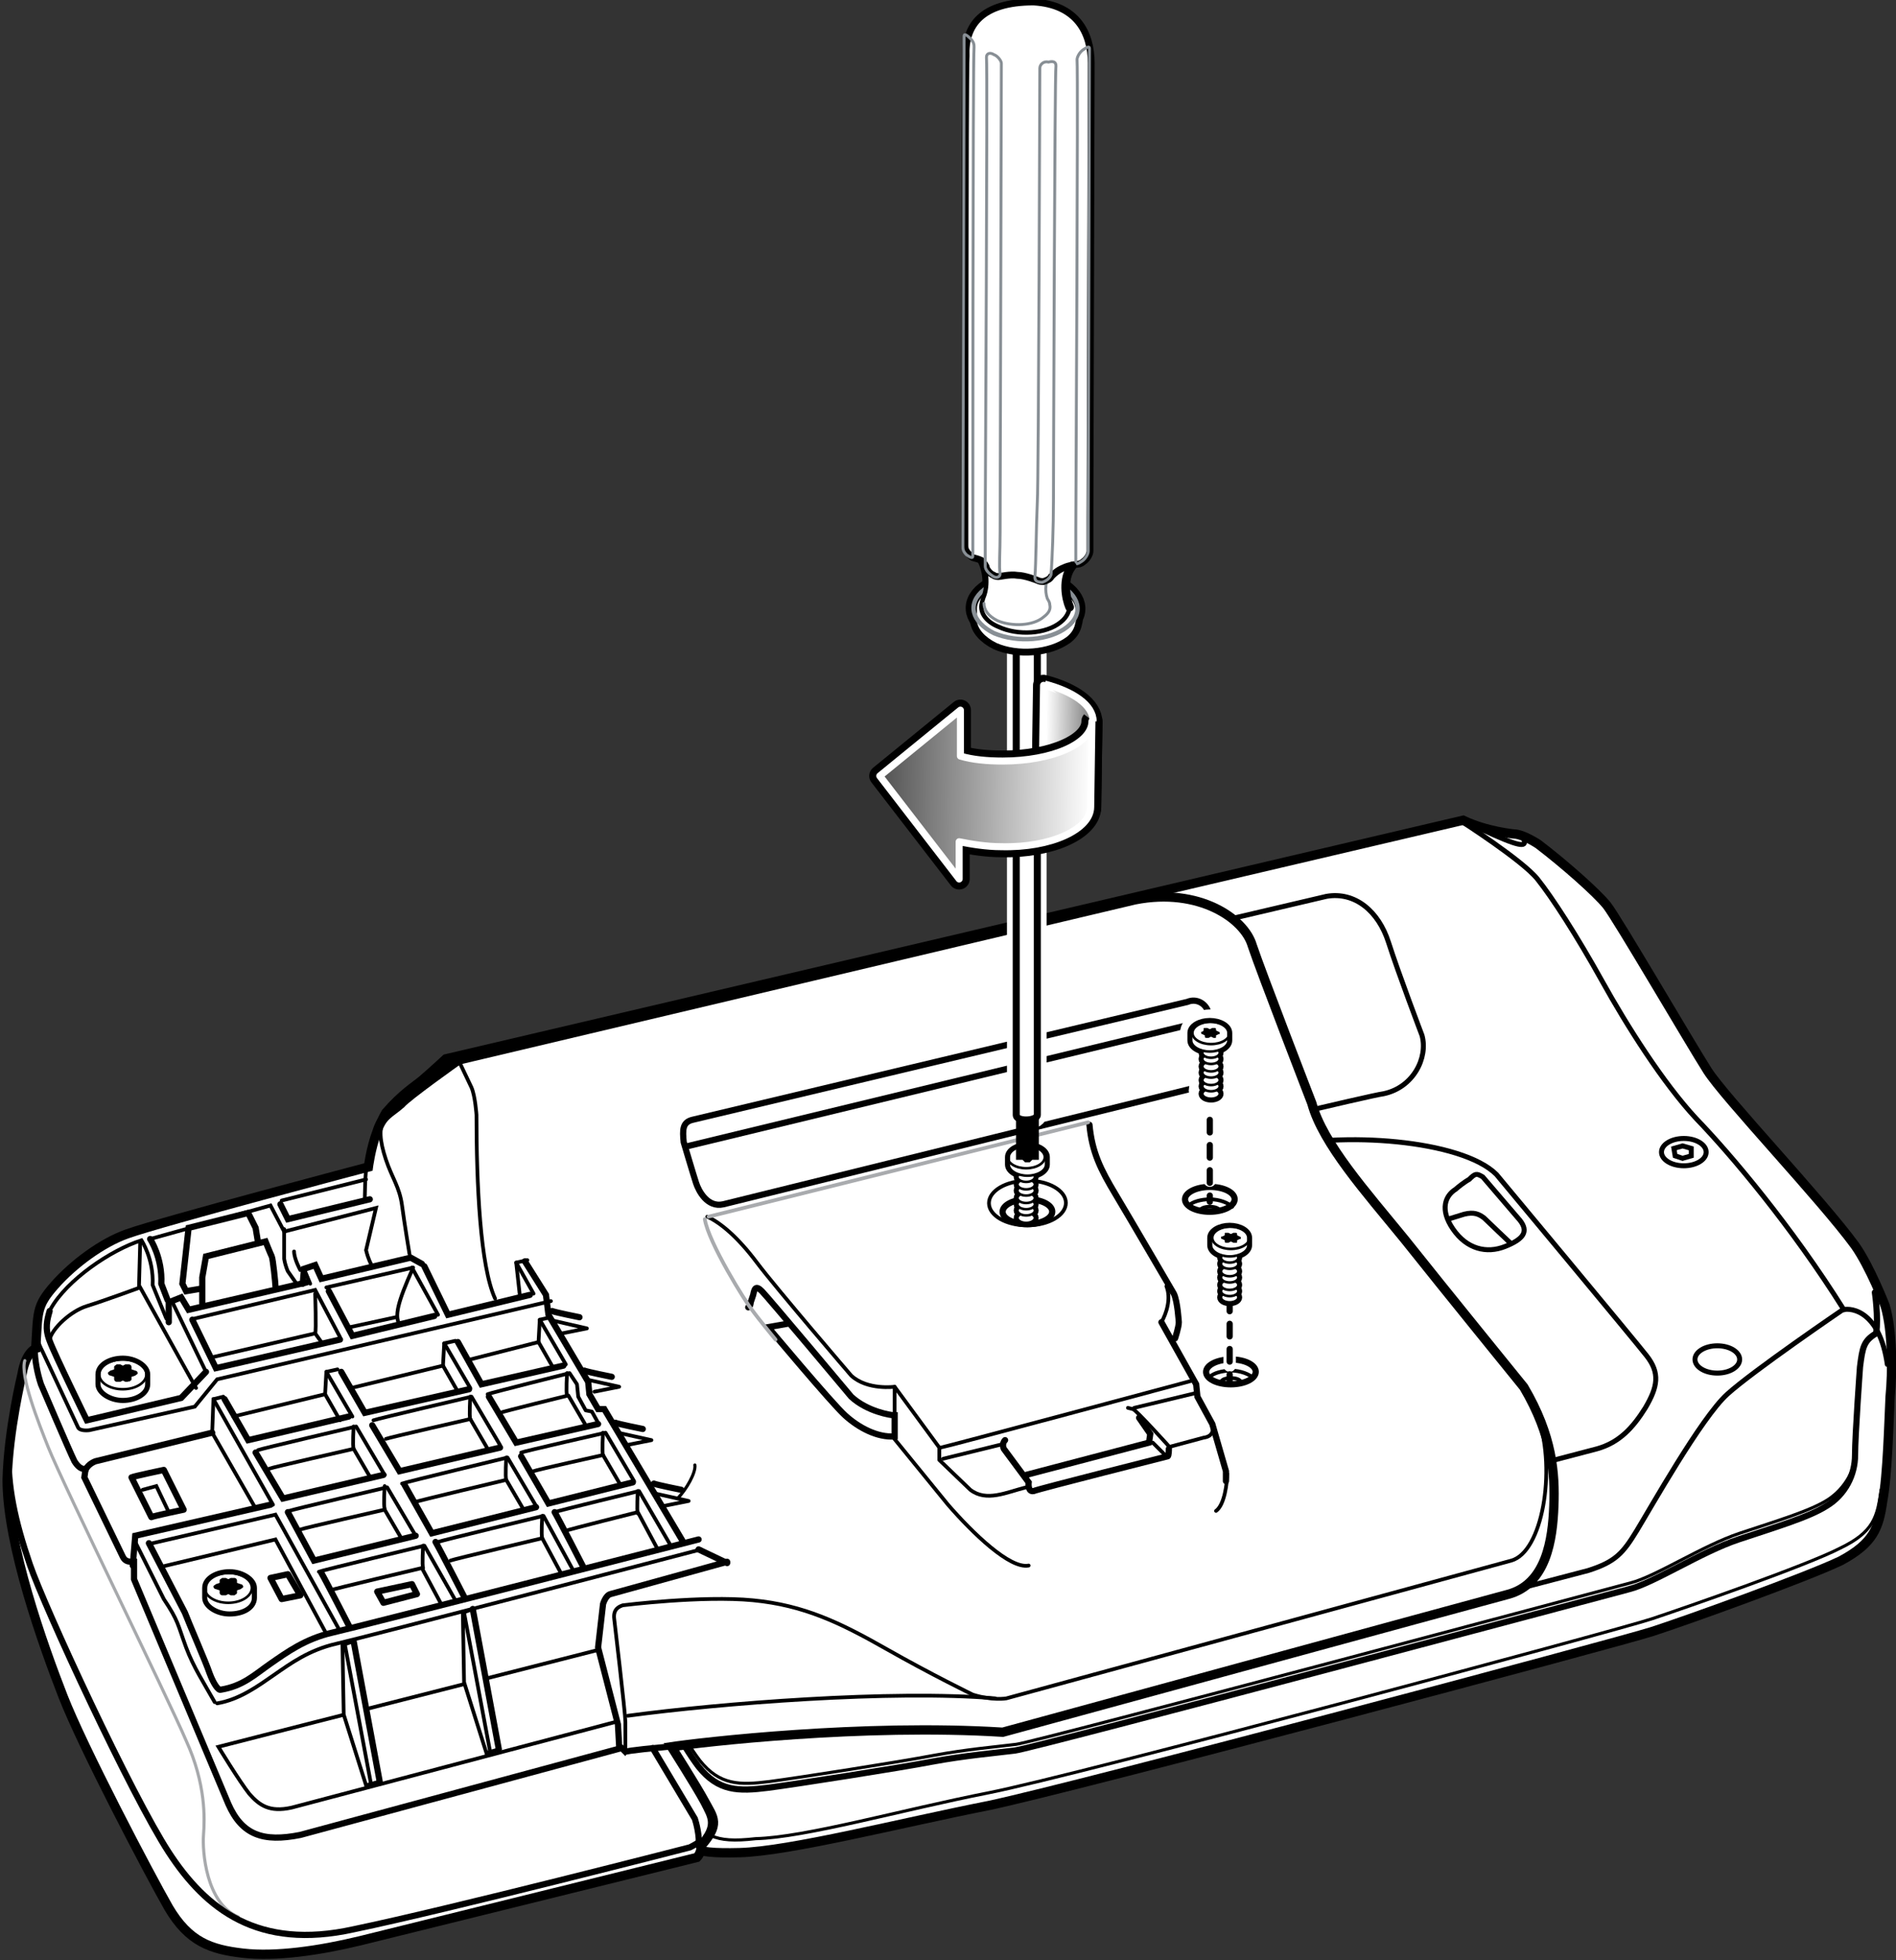 <?xml version="1.0" encoding="utf-8"?>
<!-- Generator: Adobe Illustrator 25.0.1, SVG Export Plug-In . SVG Version: 6.00 Build 0)  -->
<svg version="1.1" xmlns="http://www.w3.org/2000/svg" xmlns:xlink="http://www.w3.org/1999/xlink" x="0px" y="0px" width="152.8px"
	 height="157.9px" viewBox="0 0 152.8 157.9" style="enable-background:new 0 0 152.8 157.9;" xml:space="preserve">
<rect x="0" y="0" width="152.8" height="157.9" fill="#333333" stroke="none"/>
<style type="text/css">
	.st0{fill:#FFFFFF;stroke:#000000;stroke-linecap:round;stroke-miterlimit:10;}
	.st1{fill:#FFFFFF;stroke:#000000;stroke-width:0.5;stroke-linecap:round;stroke-miterlimit:10;}
	.st2{fill:none;stroke:#000000;stroke-width:0.5;stroke-linecap:round;stroke-miterlimit:10;}
	.st3{fill:none;stroke:#000000;stroke-width:0.25;stroke-linecap:round;stroke-miterlimit:10;}
	.st4{fill:none;stroke:#000000;stroke-width:0.4;stroke-linecap:round;stroke-miterlimit:10;}
	.st5{stroke:#000000;stroke-width:0.25;stroke-linecap:round;stroke-miterlimit:10;}
	.st6{fill:none;stroke:#A7A9AC;stroke-width:0.25;stroke-linecap:round;stroke-miterlimit:10;}
	.st7{fill:none;stroke:#000000;stroke-width:0.3;stroke-linecap:round;stroke-miterlimit:10;}
	.st8{fill:#FFFFFF;stroke:#000000;stroke-width:0.3;stroke-linecap:round;stroke-miterlimit:10;}
	.st9{fill:none;stroke:#000000;stroke-width:0.3;stroke-linecap:round;stroke-linejoin:round;stroke-miterlimit:10;}
	.st10{fill:none;stroke:#000000;stroke-width:0.5;stroke-linecap:round;stroke-linejoin:round;stroke-miterlimit:10;}
	.st11{fill:#FFFFFF;stroke:#000000;stroke-width:0.614;stroke-linecap:round;stroke-miterlimit:10;}
	.st12{fill:#FFFFFF;stroke:#000000;stroke-width:0.205;stroke-linecap:round;stroke-miterlimit:10;}
	.st13{fill:none;stroke:#000000;stroke-width:0.205;stroke-linecap:round;stroke-miterlimit:10;}
	.st14{fill:none;stroke:#A9ABAE;stroke-width:0.3;stroke-linecap:round;stroke-linejoin:round;stroke-miterlimit:10;}
	.st15{fill:#FFFFFF;stroke:#FFFFFF;stroke-width:1.5;stroke-miterlimit:10;}
	.st16{stroke:#000000;stroke-width:0.439;stroke-miterlimit:10;}
	.st17{fill:#FFFFFF;stroke:#000000;stroke-width:0.566;stroke-miterlimit:10;}
	.st18{fill:#FFFFFF;stroke:#000000;stroke-width:0.632;}
	.st19{fill:none;stroke:#000000;stroke-width:1.265;}
	.st20{fill:#FFFFFF;stroke:#000000;stroke-width:0.632;stroke-linecap:round;stroke-linejoin:round;}
	.st21{fill:#FFFFFF;stroke:#000000;stroke-width:0.469;}
	.st22{fill:none;stroke:#888F95;stroke-width:0.352;}
	.st23{fill:#FFFFFF;stroke:#000000;stroke-width:0.352;stroke-linecap:round;stroke-linejoin:round;}
	.st24{fill:none;stroke:#888F95;stroke-width:0.234;stroke-linecap:round;stroke-linejoin:round;}
	.st25{fill:none;stroke:#888F95;stroke-width:0.234;}
	.st26{fill:none;stroke:#000000;stroke-width:0.703;stroke-linecap:round;stroke-linejoin:round;}
	.st27{fill:url(#SVGID_1_);stroke:#000000;stroke-width:1.697;stroke-linejoin:round;}
	.st28{fill:url(#SVGID_2_);stroke:#FFFFFF;stroke-width:0.566;stroke-linejoin:round;}
	.st29{fill:url(#SVGID_3_);stroke:#000000;stroke-width:1.697;stroke-linejoin:round;}
	.st30{fill:url(#SVGID_4_);stroke:#FFFFFF;stroke-width:0.566;stroke-linejoin:round;}
	.st31{fill:url(#SVGID_5_);stroke:#FFFFFF;stroke-width:0.566;stroke-linejoin:round;}
	.st32{fill:#FFFFFF;stroke:#FFFFFF;stroke-linecap:round;stroke-miterlimit:10;}
	.st33{fill:#FFFFFF;}
	.st34{fill:none;stroke:#000000;stroke-width:0.5;stroke-linecap:round;stroke-miterlimit:10;stroke-dasharray:1.015,1.015;}
	.st35{fill:#FFFFFF;stroke:#FFFFFF;stroke-width:2;stroke-miterlimit:10;}
</style>
<g id="Layer_2">
	<path class="st0" d="M36,85.4l81.9-19.2c1.9,0.9,4.1,1.1,4.1,1.1c0.7,0,1.9,0.8,1.9,0.8c2.1,1.6,4.7,3.9,5.5,4.9s6.7,11.1,8.1,13.3
		c1.4,2.2,9.2,10.4,11.9,14.1c1.2,1.7,2.4,4.8,2.4,4.8c0.6,2,0.6,5.3,0.4,7.3c-0.1,2-0.2,6.3-0.6,8.4c-0.3,2.1-0.7,3.3-3.3,4.7
		c-2.7,1.3-12.4,4.8-15.2,5.7c-2.8,0.9-46.3,12.5-53.4,14c-7.1,1.4-16.1,3.7-20.1,3.8c-4,0.1-4.5-0.3-6.7-3s-5.5-8.9-5.5-8.9
		c-0.6,0-0.8,0-1.4-0.6c-0.7-0.7-6.7-11.9-6.7-11.9c-2.7-4.7-4.6-8.9-4.6-10.4c-2.7-4.7-4.9-12.2-5-15s0.1-7.2,1.5-9.6
		c1.3-1.5,2.3-2.1,2.9-2.6S36,85.4,36,85.4z"/>
	<path class="st1" d="M36,85.4l81.9-19.2c1.9,0.9,4.1,1.1,4.1,1.1c0.7,0,1.9,0.8,1.9,0.8c2.1,1.6,4.7,3.9,5.5,4.9s6.7,11.1,8.1,13.3
		c1.4,2.2,9.2,10.4,11.9,14.1c1.2,1.7,2.4,4.8,2.4,4.8c0.6,2,0.6,5.3,0.4,7.3c-0.1,2-0.2,6.3-0.6,8.4c-0.3,2.1-0.7,3.3-3.3,4.7
		c-2.7,1.3-12.4,4.8-15.2,5.7c-2.8,0.9-46.3,12.5-53.4,14c-7.1,1.4-16.1,3.7-20.1,3.8c-4,0.1-4.5-0.3-6.7-3s-5.5-8.9-5.5-8.9
		c-0.6,0-0.8,0-1.4-0.6c-0.7-0.7-6.7-11.9-6.7-11.9c-2.7-4.7-4.6-8.9-4.6-10.4c-2.7-4.7-4.9-12.2-5-15s0.1-7.2,1.5-9.6
		c1.3-1.5,2.3-2.1,2.9-2.6S36,85.4,36,85.4z"/>
	<path class="st2" d="M47.5,137.1c-1.9-3.5-4.3-7.9-4.3-7.9"/>
	<path class="st2" d="M30.6,102.4c2.4,6.7,6.2,15.4,9.6,20.7s5.7,8.7,5.7,8.7l3.7,1.8c0,0,2-0.4,3,1.9s2.2,4.8,3.7,6.8
		c1.6,2,3.2,2,5.6,1.7c2.3-0.3,10.6-1.6,13.2-2.1c2.7-0.5,5.1-0.7,6.7-0.9c1.6-0.2,49.5-13,49.5-13c2-0.5,5.8-3,8.8-4
		c3-1,5.7-1.8,7.1-2.7c1.5-0.9,2.3-2.5,2.3-4.1c0-1.6,0.4-7.1,0.4-7.1c0.2-1.6,0.3-2.1,1.3-2.7c0.2-1.3-0.1-3.3-0.1-3.3"/>
	<path class="st2" d="M35,115.2c1.2,4,6.3,11.4,6.3,11.4c1.1,1.2,1.1,2.5,1.7,4c0.7,1.5,2,4.1,2.3,4.7"/>
	<path class="st3" d="M31.2,89.6c0.5,2.2,1.7,4.6,1.8,6.2s0.5,7.6,0.9,9.9c0.4,2.6,1.3,6.2,2.5,8.8c1.2,2.6,7.2,11.9,8,13.4
		c0.7,1.5,1.7,2.9,1.7,2.9l3.6,2.2c0,0,2-0.4,3,2s2.2,4.8,3.7,6.8c1.6,2,3.2,2,5.6,1.7c2.3-0.3,10.6-1.6,13.2-2.1
		c2.7-0.5,5.1-0.7,6.7-0.9c1.6-0.2,49.5-13,49.5-13c2-0.5,5.8-3,8.8-4c3-1,5.7-1.8,7.1-2.7s2.3-2.5,2.3-4.1"/>
	<path class="st3" d="M45.7,131.5c2.5,5.9,7.1,14.4,8.6,15.9"/>
	<path class="st3" d="M49.6,133.7c1.2,4.3,3.6,10.3,5.4,12.2s2.4,2.6,5.9,2.2c4-0.1,11.7-2.3,18.8-3.7c7.1-1.4,50.7-13.1,53.4-14
		s12.5-4.3,15.2-5.7c2.7-1.3,3-2.5,3.3-4.7"/>
	<path class="st4" d="M49.7,133.1c1-2.2,2.6-2.9,2.6-2.9c7-0.2,13.6-0.8,20.6,2.9s8.1,4.2,8.1,4.2c2.2,1.2,4.7,0.1,6.6-0.3
		c1.9-0.4,40.4-10.5,40.4-10.5c2.2-0.7,2.8-1.4,3.9-3.2c1.1-1.8,5.2-9.1,7.3-11c2.1-1.9,9.3-6.8,9.3-6.8c0.8-0.2,3,0.2,3.6,4.4"/>
	<path class="st4" d="M36,85.4c0,0,1.9,4.6,1.9,5.8c0.1,1.2,0.2,12.5,1.4,16.4c1.2,3.9,9,18.3,13.1,22.6"/>
	<path class="st4" d="M148.6,105.5c-4.2-6.7-9.1-12.5-11.9-15.4c-2.7-2.9-5.6-7.5-7.6-11.1c-2-3.6-4-6.7-5.2-8.2
		c-1.2-1.5-6.2-4.7-6.2-4.7"/>
	<path class="st4" d="M119.4,66.8c3,1.4,3.7,1.5,3.4,0.8"/>
	<path class="st4" d="M34.7,86.5c1.2-0.1,1.5,1.2-0.1,2.2c-1.6,1-3.7,1.4-2.1-0.2"/>
	<path class="st4" d="M59.5,110l9.8,15.3c1.5,2.1,2.6,2.8,5.2,3.7c2.6,0.9,4.2,0.7,5.7,0.3c1.6-0.3,48.5-12.6,48.5-12.6
		c1.8-0.5,2.9-1.7,3.9-3.3c1-1.7,1.2-2.8,0.1-4.2s-12.1-14.6-12.1-14.6c-2.8-2.8-12.6-3.5-17.9-2.1C97.4,94,66.8,102,66.8,102
		C60.3,103.6,58.5,108.3,59.5,110z"/>
	<path class="st4" d="M60.4,110.2l1.9,3c0.4,0.6,1.1,1.1,2.5,0.8c1.4-0.2,1.5-0.7,1.2-1.3s-1.1-1.6-1.1-1.6c-1.1-1.2-1.7-1.7-3-1.9
		C60.6,108.9,59.4,108.5,60.4,110.2z"/>
	<path class="st4" d="M60.8,110.6c1.6-0.4,3.3-0.4,4.1,0.5"/>
	<path class="st4" d="M119.5,94.8l3,3.5c0.7,0.9,0.3,1.5-1.2,2.1c-1.5,0.6-3.1,0.2-4.2-1.4s-0.6-2.7,0.2-3.2
		c0.7-0.6,1.1-0.8,1.1-0.8C118.9,94.5,119,94.5,119.5,94.8z"/>
	<path class="st4" d="M116.7,98.2l1.3-0.4c0.8-0.2,1.2,0,1.6,0.3c0.3,0.3,2.1,2,2.1,2"/>
	<ellipse class="st4" cx="45.8" cy="115.1" rx="1.8" ry="1.1"/>
	<ellipse class="st4" cx="65.3" cy="128.1" rx="1.8" ry="1.1"/>
	<ellipse class="st4" cx="138.4" cy="109.5" rx="1.8" ry="1.1"/>
	<ellipse class="st4" cx="135.7" cy="92.8" rx="1.8" ry="1.1"/>
	<polygon class="st4" points="45,115.4 45,114.8 45.7,114.6 46.4,114.8 46.4,115.4 45.7,115.6 	"/>
	<polygon class="st4" points="135,93.1 134.9,92.5 135.6,92.3 136.3,92.5 136.3,93.1 135.6,93.3 	"/>
	<path class="st4" d="M60.5,100.2c-4.2,1.1-6.1-1.9-6.5-3.5s-1.7-6.3-2.6-8.6c-0.7-1.7-0.1-2.7,2.2-3.4c1.1-0.3,13.3-3.2,25.7-6.1
		l1.2,0.5l0.4-0.8l26-6.1c2.3-0.4,4.2,1.2,5,3.7s2.7,7.5,2.7,7.5c0.5,1.8-0.7,4.2-3.1,4.7C109.2,88.4,60.4,100.4,60.5,100.2z"/>
	<ellipse class="st4" cx="81.6" cy="81" rx="2" ry="1.2"/>
	<path class="st4" d="M99.3,99.1c0-0.8-1.2-1.5-2.6-1.5s-2.6,0.7-2.6,1.5v1.8c0,0.8,1.2,1.5,2.6,1.5s2.6-0.7,2.6-1.5V99.1z"/>
	<ellipse class="st3" cx="96.7" cy="99.1" rx="1.6" ry="0.9"/>
	<ellipse class="st5" cx="96.7" cy="99.1" rx="0.9" ry="0.5"/>
	<ellipse class="st4" cx="96.8" cy="99.1" rx="2.6" ry="1.5"/>
	<path class="st4" d="M101.4,113.2c0-0.8-1.2-1.5-2.6-1.5s-2.6,0.7-2.6,1.5v1.8c0,0.8,1.2,1.5,2.6,1.5s2.6-0.7,2.6-1.5V113.2z"/>
	<ellipse class="st3" cx="98.7" cy="113.3" rx="1.6" ry="0.9"/>
	<ellipse class="st5" cx="98.7" cy="113.3" rx="0.9" ry="0.5"/>
	<ellipse class="st4" cx="98.8" cy="113.2" rx="2.6" ry="1.5"/>
</g>
<g id="Layer_3">
	<path class="st0" d="M37,85.5l54.5-12.9c5.1-1,8.7,1.5,9.3,3.6c0.7,2.1,4.8,12.7,4.8,12.7c0.9,3.3,4.4,7.2,7.5,11
		c3.1,3.9,9.6,11.9,9.6,11.9c2.3,3.9,2.5,6.9,2.4,9.5c-0.1,2.7-0.6,6.2-3.6,7c-3,0.8-40.7,11.1-40.7,11.1
		c-11.2-0.7-24.3,0.8-26.9,1.2c0,0,2.1,3.3,2.8,4.6c0.7,1.3,1.2,1.7-0.3,3.4c0,0.6-0.3,0.9-0.3,0.9l-27.1,6.7
		c-3.3,0.8-6.8,1.3-9.4,1s-4.3-0.9-5.9-3.6c-1.6-2.8-6.9-12.9-8.5-17s-4.5-12.2-4.5-17.4c0.1-4,1.2-8.5,1.2-8.5c0.3-1.8,1.1-2,1.1-2
		c0.2-3,0-3.4,1.5-5.1s3.8-3.4,5.8-4.1c2.8-1,19.5-5.4,19.5-5.4s0.2-1.6,0.7-2.9c0.4-1.3,1-1.4,1.9-2.2C32.9,88.4,37,85.5,37,85.5z"
		/>
	<path class="st1" d="M37,85.5l54.5-12.9c5.1-1,8.7,1.5,9.3,3.6c0.7,2.1,4.8,12.7,4.8,12.7c0.9,3.3,4.4,7.2,7.5,11
		c3.1,3.9,9.6,11.9,9.6,11.9c2.3,3.9,2.5,6.9,2.4,9.5c-0.1,2.7-0.6,6.2-3.6,7c-3,0.8-40.7,11.1-40.7,11.1
		c-11.2-0.7-24.3,0.8-26.9,1.2c0,0,2.1,3.3,2.8,4.6c0.6,1.2,1.1,1.8-0.3,3.4c0,0.6-0.3,0.9-0.3,0.9l-27.1,6.7
		c-3.3,0.8-6.8,1.3-9.4,1s-4.3-0.9-5.9-3.6c-1.6-2.8-6.9-12.9-8.5-17s-4.5-12.2-4.5-17.4c0.1-4,1.2-8.5,1.2-8.5c0.3-1.8,1.1-2,1.1-2
		c0.2-3,0-3.4,1.5-5.1s3.8-3.4,5.8-4.1c2.8-1,19.5-5.4,19.5-5.4s0.2-1.6,0.7-2.9c0.4-1.3,1-1.4,1.9-2.2C32.9,88.4,37,85.5,37,85.5z"
		/>
	<path class="st2" d="M53.8,140.7c-3.3,0.3-3.4,0.4-3.4,0.4l-0.3-0.3l-25.9,7c-3,0.6-4.7,0-5.8-2.5l-7.6-18.1l0-1.4
		c-0.4,0-0.7,0-0.9-0.4C9.7,125,6.8,119,6.8,119l0.1-0.7c0,0-0.4,0.2-0.9-0.6c-0.4-0.8-2.7-6.2-2.7-6.2c-0.3-0.9-0.5-2-0.5-2.8"/>
	<path class="st2" d="M52.6,140.8l3.4,5.7c0.1,0.3,0.4,1.4,0.3,2.2"/>
	<path class="st6" d="M2,109.6c-0.4,1.2,1.1,5,1.9,7c1.2,3,9.6,20.1,11.1,23.6c1.6,3.5,1.5,6.3,1.4,7.6s0.2,5.5,2.8,6.6"/>
	<path class="st2" d="M0.7,116.8c-0.1,2.9,0.5,5.7,1.7,9.2c1.2,3.5,8.2,18.6,11.2,23.2c3,4.6,7.2,7.9,14.9,6.2
		c7.7-1.6,27.1-6.6,27.1-6.6c0.4-0.2,0.7-0.4,0.7-0.4"/>
	<path class="st3" d="M54.6,120.7c0.7-0.7,1.5-2.1,1.4-2.7"/>
	<line class="st2" x1="56.3" y1="124.8" x2="58.6" y2="125.9"/>
	<path class="st2" d="M58.6,125.8l-9.4,2.6c-0.4,0.1-0.6,0.8-0.6,0.8l-0.4,3.5l1.6,6.2l0.1,1.8"/>
	<path class="st7" d="M50.4,141.1l0-2.4c0-0.7-0.9-8.3-0.9-8.3c-0.1-0.8,0.4-1,0.7-1.1c0,0,6.4-0.8,10.5-0.4s7,1.8,10.7,3.9
		c3.7,2.1,7,3.7,7,3.7c1.6,0.5,2.7,0.3,2.7,0.3l40.7-11.1c2.5-0.7,3.6-7.2,2.2-11.4"/>
	<path class="st7" d="M50.6,138.2c7.4-1,21.3-2.1,29.6-1.4"/>
	<path class="st7" d="M49.6,138.7l-26.1,6.9c-1.8,0.4-2.6-0.2-3.4-1.1c-0.8-1-2.5-3.8-2.5-3.8l4.3-1.1l26.3-6.7"/>
	<polygon class="st8" points="27.6,132.5 28.5,132.2 30.6,143.5 29.5,143.8 27.7,138.1 	"/>
	<polygon class="st8" points="37.3,129.9 38.1,129.6 40.2,140.9 39.2,141.2 37.4,135.5 	"/>
	<line class="st1" x1="28.5" y1="132.2" x2="30.6" y2="143.5"/>
	<line class="st1" x1="38.1" y1="129.6" x2="40.2" y2="140.9"/>
	<line class="st8" x1="27.8" y1="132.5" x2="29.9" y2="143.7"/>
	<line class="st8" x1="37.4" y1="129.9" x2="39.5" y2="141.1"/>
	<polyline class="st2" points="10.7,126.1 10.9,123.7 21.8,121.2 	"/>
	<path class="st7" d="M17.5,137.2c1.8-0.3,3.3-1.4,4.6-2.3c1.3-0.9,2.8-2,5-2.5c2.2-0.5,29.4-7.6,29.4-7.6"/>
	<path class="st2" d="M12,124.3l2.9,5.6c0.3,0.8,1.7,4,2,4.9c0.3,0.8,0.7,1.4,0.9,1.3c1.8-0.3,2.7-1.2,4-2.1c1.3-0.9,2.8-2,5-2.5
		C29,131,56.3,124,56.3,124"/>
	<path class="st8" d="M17.3,137.1c-0.9-1.6-1.7-2.8-2.3-4.4c-0.7-1.9-0.6-2.1-1.8-3.9l-2.3-4.6"/>
	<path class="st2" d="M6.9,118.4c0.2-0.5,0.8-0.7,0.8-0.7l9.4-2.3"/>
	<path class="st2" d="M4,105.6c-0.2,0.7-0.4,1.4,0,2.4c0.4,1.1,3,6.4,3,6.4l7.6-1.8l2-2.1"/>
	<polyline class="st2" points="15.5,106.3 17.4,110.2 27.4,107.9 	"/>
	<polyline class="st2" points="26.5,104 28.4,107.6 35,106 	"/>
	<polyline class="st2" points="34.2,102 36.1,105.9 42.7,104.3 	"/>
	<polyline class="st2" points="42.3,101.6 44,104.3 44.2,105.9 47.4,111.3 47.5,112.3 48.2,113.5 48.7,113.5 55,124.1 	"/>
	<polyline class="st2" points="24.7,103.3 15.2,105.5 14.6,104.5 13.6,104.9 13.6,106.5 	"/>
	<polyline class="st2" points="34,101.8 33.1,101.3 25.9,103 25.4,101.9 24.5,102.2 24.4,103.4 	"/>
	<polyline class="st2" points="22.6,97 23.2,98.2 29.8,96.6 	"/>
	<path class="st2" d="M12.1,99.8c0,0,1,1.5,0.9,3.6l0.5,1.3"/>
	<path class="st7" d="M13.4,106.2l-1.1-2.7c0.1-2.1-0.9-3.6-0.9-3.6c-2.5,0.8-6,3.2-7.3,5.5"/>
	<polyline class="st2" points="18.1,112.7 20,116 28.1,114.1 	"/>
	<polyline class="st2" points="27.5,110.5 29.4,113.8 37.8,111.9 	"/>
	<polyline class="st2" points="36.9,108.1 38.8,111.5 45.4,110 	"/>
	<polyline class="st2" points="20.6,117 22.8,120.7 30.9,118.8 	"/>
	<polyline class="st2" points="30,114.8 32.2,118.5 40.3,116.6 	"/>
	<polyline class="st2" points="39.4,112.5 41.6,116.2 48.2,114.7 	"/>
	<polyline class="st2" points="23.2,121.8 25.3,125.7 33.5,123.7 	"/>
	<polyline class="st2" points="32.6,119.6 34.8,123.5 43.2,121.4 	"/>
	<polyline class="st2" points="42,117.3 44.2,121.1 51,119.4 	"/>
	<path class="st2" d="M25.9,126.7c0.3,0.5,2.3,4.4,2.3,4.4"/>
	<path class="st2" d="M35.1,124.2c0.3,0.5,2.3,4.4,2.3,4.4"/>
	<path class="st2" d="M44.7,121.8c0.3,0.5,2.3,4.4,2.3,4.4"/>
	<polyline class="st7" points="12.3,124.3 22.2,122 27.3,131.2 	"/>
	<polyline class="st7" points="13,126.2 22.2,124 26.3,131.6 	"/>
	<path class="st7" d="M2.9,106.9c-0.1,0.8,0.5,1.9,0.5,1.9l2.9,6.2c0.2,0.3,0.9,0.2,0.9,0.2l8.5-1.9l1.8-2.2l26.9-6.3"/>
	<path class="st7" d="M4,107.9c0.2-0.9,1.7-2.3,3-2.7s4.3-1.5,4.3-1.5l4.5,8.1"/>
	<line class="st7" x1="11.2" y1="103.7" x2="11.3" y2="100"/>
	<line class="st7" x1="13.9" y1="104.9" x2="16.6" y2="110.5"/>
	<path class="st7" d="M27.4,107.7c-0.1-0.2-2-3.8-2-3.8l-9.7,2.3"/>
	<line class="st7" x1="17.2" y1="112.7" x2="22" y2="121.2"/>
	<polyline class="st7" points="18,112.5 17.2,112.7 17.1,115.4 20.6,121.5 	"/>
	<polyline class="st7" points="17.2,109.3 25.4,107.4 25.9,108.1 	"/>
	<path class="st7" d="M25.4,107.4c0.1-0.2,0-3.2,0-3.2"/>
	<path class="st7" d="M31,99.1"/>
	<path class="st7" d="M12.1,99.8l9.7-2.7l1.1,2.1l7.4-1.9l-0.8,3.4c0.2,0.8,0.4,1.1,0.4,1.1"/>
	<line class="st7" x1="22.7" y1="96.7" x2="29.5" y2="95"/>
	<path class="st7" d="M29.6,93.5c-0.2,0.9-0.2,3.2-0.2,3.2"/>
	<path class="st9" d="M26.3,103.7l7-1.6c-1.3,2.9-1.5,3.9-1.1,4.6"/>
	<line class="st9" x1="33.2" y1="102.1" x2="35.3" y2="105.9"/>
	<polyline class="st9" points="42.5,101.5 41.6,101.7 41.9,104.4 	"/>
	<line class="st9" x1="41.6" y1="101.7" x2="43" y2="104.2"/>
	<polyline class="st9" points="44.4,106.1 43.5,106.3 43.4,108.1 37.9,109.5 	"/>
	<line class="st9" x1="43.5" y1="106.3" x2="45.6" y2="109.9"/>
	<line class="st9" x1="43.4" y1="108.1" x2="44.6" y2="110.2"/>
	<polyline class="st9" points="36.7,108 35.8,108.2 35.7,110 28.3,111.8 	"/>
	<line class="st9" x1="35.8" y1="108.2" x2="37.9" y2="111.8"/>
	<line class="st9" x1="35.7" y1="110" x2="36.9" y2="112.1"/>
	<polyline class="st9" points="27.2,110.3 26.3,110.5 26.2,112.3 18.8,114.1 	"/>
	<line class="st9" x1="26.3" y1="110.5" x2="28.4" y2="114.1"/>
	<line class="st9" x1="26.2" y1="112.3" x2="27.4" y2="114.4"/>
	<line class="st7" x1="24.5" y1="102.2" x2="25" y2="103.4"/>
	<path class="st2" d="M15.5,105.3"/>
	<polyline class="st2" points="16.2,103.8 15,104 14.7,103.4 15.2,98.9 20,97.7 20.6,98.9 20.8,100.1 	"/>
	<path class="st2" d="M22.2,103.6c0-0.2-0.2-2.2-0.3-2.4c-0.1-0.2-0.5-1.2-0.5-1.2l-4.8,1.2l-0.3,1.7l0,2.1"/>
	<path class="st2" d="M22.9,99"/>
	<path class="st7" d="M22.9,99l0,2.4c0.1,0.6,0.3,1,0.3,1l0.7,1"/>
	<path class="st7" d="M23.7,100.8c0,0.6,0.5,1.5,0.5,1.5"/>
	<path class="st7" d="M16.8,101.4"/>
	<path class="st9" d="M20.8,116.8c0.2-0.1,7.9-1.9,7.9-1.9l2.3,3.9"/>
	<path class="st9" d="M21.7,118.3c0.2-0.1,6.8-1.6,6.8-1.6l1.4,2.4"/>
	<path class="st9" d="M28.5,116.7c-0.1-0.2,0-1.8,0-1.8"/>
	<path class="st9" d="M23.3,121.7c0.2-0.1,7.9-1.9,7.9-1.9l2.3,3.9"/>
	<path class="st9" d="M24.2,123.2c0.2-0.1,6.8-1.6,6.8-1.6l1.4,2.4"/>
	<path class="st9" d="M31,121.5c-0.1-0.2,0-1.8,0-1.8"/>
	<path class="st9" d="M32.4,119.5c0.2-0.1,8.5-2.1,8.5-2.1l2.3,3.9"/>
	<path class="st9" d="M33.4,121c0.2-0.1,7.4-1.8,7.4-1.8l1.4,2.4"/>
	<path class="st9" d="M40.8,119.2c-0.1-0.2,0-1.8,0-1.8"/>
	<path class="st9" d="M35.3,124.2c0.2-0.1,8.5-2.1,8.5-2.1l2.4,4.4"/>
	<path class="st9" d="M36.3,125.7c0.2-0.1,7.4-1.8,7.4-1.8l1.5,2.8"/>
	<path class="st9" d="M43.7,123.9c-0.1-0.2,0-1.8,0-1.8"/>
	<path class="st9" d="M25.7,126.6c0.2-0.1,8.5-2.1,8.5-2.1l2.5,4.4"/>
	<path class="st9" d="M26.6,128.1c0.2-0.1,7.4-1.8,7.4-1.8l1.5,2.8"/>
	<path class="st9" d="M34.1,126.3c-0.1-0.2,0-1.8,0-1.8"/>
	<path class="st9" d="M44.7,121.8c0.2-0.1,6.8-1.7,6.8-1.7l2.5,4.3"/>
	<path class="st9" d="M45.6,123.3c0.2-0.1,5.8-1.5,5.8-1.5l1.5,2.8"/>
	<path class="st9" d="M51.4,121.9c-0.1-0.2,0-1.8,0-1.8"/>
	<path class="st9" d="M42,117c0.2-0.1,6.8-1.6,6.8-1.6l2.3,3.9"/>
	<path class="st9" d="M43,118.5c0.2-0.1,5.6-1.3,5.6-1.3l1.4,2.4"/>
	<path class="st9" d="M48.6,117.2c-0.1-0.2,0-1.8,0-1.8"/>
	<path class="st9" d="M30.1,114.4c0.2-0.1,7.9-1.9,7.9-1.9l2.3,3.9"/>
	<path class="st9" d="M31.1,115.9c0.2-0.1,6.8-1.6,6.8-1.6l1.4,2.4"/>
	<path class="st9" d="M37.9,114.3c-0.1-0.2,0-1.8,0-1.8"/>
	<path class="st9" d="M39.3,112.3c0.2-0.1,6.6-1.7,6.6-1.7l0.6,0.9l0.1,1l0.6,1.1l0.5,0.1l0.5,0.9"/>
	<path class="st9" d="M40.3,113.8c0.2-0.1,5.5-1.4,5.5-1.4l1.4,2.4"/>
	<path class="st9" d="M45.7,112.4c-0.1-0.2,0-1.8,0-1.8"/>
	<polygon class="st10" points="30.9,129.1 33.6,128.4 33.2,127.6 30.4,128.2 	"/>
	<polygon class="st10" points="22.7,128.8 24.2,128.5 23.2,126.8 21.8,127.1 	"/>
	<line class="st9" x1="28.2" y1="106.9" x2="31.9" y2="106.1"/>
	<path class="st10" d="M12.2,122.2c0.2-0.1,2.6-0.6,2.6-0.6l-1.6-3.2c0,0-2.4,0.5-2.6,0.6L12.2,122.2z"/>
	<polyline class="st7" points="11.5,120 12.6,119.7 13.6,121.8 	"/>
	<path class="st2" d="M44.5,105.6c0.2,0.1,2.2,0.5,2.2,0.5"/>
	<polyline class="st9" points="44.7,106.4 47.3,107 45.3,107.4 	"/>
	<path class="st2" d="M47.1,110.4c0.2,0.1,2.2,0.5,2.2,0.5"/>
	<polyline class="st9" points="47.2,111.1 49.9,111.7 47.9,112.1 	"/>
	<path class="st2" d="M49.6,114.6c0.2,0.1,2.2,0.5,2.2,0.5"/>
	<polyline class="st9" points="49.8,115.4 52.5,116 50.5,116.4 	"/>
	<path class="st2" d="M52.7,119.5c0.2,0.1,2.2,0.5,2.2,0.5"/>
	<polyline class="st9" points="52.8,120.3 55.5,120.9 53.5,121.3 	"/>
	<path class="st11" d="M20.4,127.9c0-0.6-0.9-1.2-1.9-1.2s-1.9,0.5-1.9,1.2l0,0.8c0,0.6,0.9,1.2,1.9,1.2c1.1,0,1.9-0.5,1.9-1.2
		L20.4,127.9z"/>
	<path class="st12" d="M20.4,127.9c0-0.6-0.9-1.2-1.9-1.2s-1.9,0.5-1.9,1.2l0,0.8c0,0.6,0.9,1.2,1.9,1.2c1.1,0,1.9-0.5,1.9-1.2
		L20.4,127.9z"/>
	
		<ellipse transform="matrix(1 -4.741617e-03 4.741617e-03 1 -0.606 8.876146e-02)" class="st13" cx="18.4" cy="127.9" rx="1.9" ry="1.2"/>
	<path d="M18.8,128.5c-0.1,0-0.1,0-0.2,0l-0.2-0.1l-0.2,0.1c-0.1,0-0.2,0-0.3,0c-0.1,0-0.2-0.1-0.2-0.2l0-0.2l-0.3-0.1
		c-0.1,0-0.2-0.1-0.2-0.2c0-0.1,0.1-0.1,0.2-0.2l0.3-0.1l0-0.2c0-0.1,0.1-0.1,0.2-0.2c0.1,0,0.2,0,0.3,0l0.2,0.1l0.2-0.1
		c0.1,0,0.2,0,0.3,0c0.1,0,0.2,0.1,0.2,0.2l0,0.2l0.3,0.1c0.1,0,0.2,0.1,0.2,0.2c0,0.1-0.1,0.1-0.2,0.2l-0.3,0.1l0,0.2
		c0,0.1-0.1,0.1-0.2,0.2C18.9,128.5,18.9,128.5,18.8,128.5z"/>
	<path class="st11" d="M11.8,110.7c0-0.6-0.9-1.2-1.9-1.2s-1.9,0.5-1.9,1.2l0,0.8c0,0.6,0.9,1.2,1.9,1.2s1.9-0.5,1.9-1.2L11.8,110.7
		z"/>
	<path class="st12" d="M11.8,110.7c0-0.6-0.9-1.2-1.9-1.2s-1.9,0.5-1.9,1.2l0,0.8c0,0.6,0.9,1.2,1.9,1.2s1.9-0.5,1.9-1.2L11.8,110.7
		z"/>
	
		<ellipse transform="matrix(1 -4.741617e-03 4.741617e-03 1 -0.525 4.797124e-02)" class="st13" cx="9.9" cy="110.7" rx="1.9" ry="1.2"/>
	<path d="M10.3,111.3c-0.1,0-0.1,0-0.2,0l-0.2-0.1l-0.2,0.1c-0.1,0-0.2,0-0.3,0c-0.1,0-0.2-0.1-0.2-0.2l0-0.2l-0.3-0.1
		c-0.1,0-0.2-0.1-0.2-0.2c0-0.1,0.1-0.1,0.2-0.2l0.3-0.1l0-0.2c0-0.1,0.1-0.1,0.2-0.2c0.1,0,0.2,0,0.3,0l0.2,0.1l0.2-0.1
		c0.1,0,0.2,0,0.3,0c0.1,0,0.2,0.1,0.2,0.2l0,0.2l0.3,0.1c0.1,0,0.2,0.1,0.2,0.2c0,0.1-0.1,0.1-0.2,0.2l-0.3,0.1l0,0.2
		c0,0.1-0.1,0.1-0.2,0.2C10.4,111.2,10.3,111.3,10.3,111.3z"/>
	<path class="st7" d="M31,90.1c-0.5,0.7-0.4,1.8,0.1,3.3c0.5,1.5,1.1,2.2,1.3,3.7s0.6,3.9,0.6,3.9"/>
	<path class="st7" d="M37.3,85.4"/>
	<path class="st7" d="M37,85.5l1,2.1c0.3,0.7,0.4,2.2,0.4,2.2c0,5.6,0.3,12.2,1.5,14.8"/>
	<path class="st7" d="M57,98"/>
	<path class="st2" d="M60.3,105.3c0.2-0.1,0.2-0.4,0.2-0.4l0.2-0.6c0.1-0.5,0.2-0.8,0.7-0.3c0.5,0.5,7.2,8.5,7.2,8.5
		c1.3,1.2,3.2,1.5,3.5,1.5l0,1.7c-1.4,0.1-2.9-0.7-4-1.7c-1.1-1-6.2-7.1-6.2-7.1l1.7-0.3"/>
	<path class="st9" d="M57,98c1.1,0.5,2.5,1.7,4,3.7s7.6,9.1,7.6,9.1c1.3,1.2,3.5,0.9,3.5,0.9l3.6,4.9l0,1l2.5,2.4
		c1.3,1,2.9,0.2,4.5-0.2"/>
	<path class="st9" d="M72,115.8l4.4,5.4c2,2.3,5,5.2,6.5,4.9"/>
	<line class="st9" x1="72.1" y1="111.7" x2="72.1" y2="114.1"/>
	<path class="st14" d="M56.8,98.2c0.3,1.9,3.3,6.7,3.8,7.3c0.5,0.7,1.9,2.4,1.9,2.4"/>
	<path class="st2" d="M94.2,116.7c0,0,0,0.6-0.1,0.6c0,0-10.3,2.6-10.8,2.8c-0.5,0.1-0.4-0.7-0.4-0.7l-2-2.7c0,0-0.2-0.4,0.1-0.7"/>
	<polyline class="st2" points="82.7,118.8 92.6,116.2 92.7,115.5 91.8,114.2 	"/>
	<path class="st9" d="M94.4,116.5l2.6-0.7c0.8-0.1,0.8-0.7,0.7-1"/>
	<path class="st9" d="M94.3,116.6c0,0-2.8-3.1-3-3.1l-0.4-0.1"/>
	<path class="st2" d="M87.8,90.6c0.2,2.2,0.9,3.6,2.1,5.6s4.7,8,4.7,8c0.3,0.6,0.4,2.3,0.4,2.3c0,0.4-0.3,1.3-0.3,1.3"/>
	<path class="st2" d="M93.6,106.5l2.8,5l0.1,1l1.2,2.2l1.1,3.8c0,0.4,0,0.8,0,0.8"/>
	<line class="st9" x1="94" y1="117.3" x2="92.9" y2="116.2"/>
	<path class="st9" d="M75.8,116.6c0.2,0,20.3-5.4,20.3-5.4"/>
	<line class="st9" x1="76" y1="117.5" x2="80.9" y2="116.3"/>
	<line class="st9" x1="91.4" y1="113.4" x2="96.4" y2="112.2"/>
	<path class="st9" d="M98.9,118.7c0,0.7-0.2,2.5-0.9,3"/>
	<line class="st14" x1="57.1" y1="98" x2="87.7" y2="90.4"/>
	<ellipse transform="matrix(1 -4.741617e-03 4.741617e-03 1 -0.459 0.394)" class="st9" cx="82.8" cy="96.9" rx="3.1" ry="1.8"/>
	<ellipse transform="matrix(1 -4.741617e-03 4.741617e-03 1 -0.462 0.394)" class="st2" cx="82.8" cy="97.6" rx="2" ry="1"/>
	<ellipse transform="matrix(1 -4.741617e-03 4.741617e-03 1 -0.457 0.464)" class="st2" cx="97.5" cy="96.6" rx="2" ry="1"/>
	<path class="st9" d="M99.3,97.2c-0.3-0.3-1-0.6-1.8-0.6c-0.7,0-1.4,0.2-1.7,0.5"/>
	<path class="st9" d="M98.3,97.5c-0.1-0.2-0.4-0.3-0.8-0.3c-0.4,0-0.7,0.1-0.8,0.3"/>
	<ellipse transform="matrix(1 -4.741617e-03 4.741617e-03 1 -0.523 0.472)" class="st2" cx="99.2" cy="110.5" rx="2" ry="1"/>
	<path class="st9" d="M101,111c-0.3-0.3-1-0.6-1.8-0.6c-0.7,0-1.4,0.2-1.7,0.5"/>
	<path class="st9" d="M100,111.3c-0.1-0.2-0.4-0.3-0.8-0.3c-0.4,0-0.7,0.1-0.8,0.3"/>
	<path class="st2" d="M55.8,90.2l39.9-9.5c0.7-0.3,1.5,0.1,1.7,0.9c0.3,0.8,1.1,4.2,1.1,4.2c0.2,0.5-0.2,1.3-0.9,1.5
		C96.8,87.5,58.3,97,58.3,97c-1.3,0.3-2-1.1-2.2-1.7c-0.2-0.6-1-3.3-1-3.3C55,91,55,90.4,55.8,90.2z"/>
	<path class="st2" d="M55.5,92.3l40.1-9.7c0.5-0.1,1,0,1.2,0.4c0.1,0.4,1.5,3.8,1.5,3.8"/>
	<path class="st9" d="M93.6,106.5c0.4-0.7,0.8-1.9,0.4-2.9"/>
</g>
<g id="Layer_4">
	<path class="st15" d="M83.6,50.1v39.7c0,0.5-1.7,0.6-1.7,0V50.3"/>
	<g>
		<ellipse class="st11" cx="82.7" cy="98.1" rx="0.7" ry="0.4"/>
		<ellipse class="st11" cx="82.7" cy="97.5" rx="0.7" ry="0.4"/>
		<ellipse class="st11" cx="82.7" cy="97" rx="0.7" ry="0.4"/>
		<ellipse class="st11" cx="82.7" cy="96.5" rx="0.7" ry="0.4"/>
		<ellipse class="st11" cx="82.7" cy="95.9" rx="0.7" ry="0.4"/>
		<ellipse class="st11" cx="82.7" cy="95.4" rx="0.7" ry="0.4"/>
		<ellipse class="st11" cx="82.7" cy="94.8" rx="0.7" ry="0.4"/>
		<path class="st11" d="M81.3,93.2c0-0.5,0.7-0.9,1.5-0.9s1.5,0.4,1.5,0.9v0.6c0,0.5-0.7,0.9-1.5,0.9s-1.5-0.4-1.5-0.9V93.2z"/>
		<ellipse class="st12" cx="82.7" cy="98.1" rx="0.7" ry="0.4"/>
		<ellipse class="st12" cx="82.7" cy="97.5" rx="0.7" ry="0.4"/>
		<ellipse class="st12" cx="82.7" cy="97" rx="0.7" ry="0.4"/>
		<ellipse class="st12" cx="82.7" cy="96.5" rx="0.7" ry="0.4"/>
		<ellipse class="st12" cx="82.7" cy="95.9" rx="0.7" ry="0.4"/>
		<ellipse class="st12" cx="82.7" cy="95.4" rx="0.7" ry="0.4"/>
		<ellipse class="st12" cx="82.7" cy="94.8" rx="0.7" ry="0.4"/>
		<path class="st12" d="M81.3,93.2c0-0.5,0.7-0.9,1.5-0.9s1.5,0.4,1.5,0.9v0.6c0,0.5-0.7,0.9-1.5,0.9s-1.5-0.4-1.5-0.9V93.2z"/>
		<ellipse class="st13" cx="82.7" cy="93.2" rx="1.5" ry="0.9"/>
	</g>
	<path class="st16" d="M82.1,62.1v31c0,0,0,0.1,0,0.1c0,0,0.1,0,0.1,0l0.3,0l0.2,0.2c0,0,0.1,0,0.1,0c0,0,0,0,0,0c0,0,0.1,0,0.1,0
		l0.2-0.2l0.3,0c0,0,0.1,0,0.1,0c0,0,0-0.1,0-0.1V61.9"/>
	<path class="st17" d="M83.6,50.1v39.7c0,0.5-1.7,0.6-1.7,0V50.3"/>
	<g>
		<path class="st18" d="M80.2,52c-1-0.5-1.6-1.2-1.7-1.9c0-0.2,0-0.9,0-1.1c0-0.5,0.3-1,0.8-1.4c1.4-1.1,4-1.3,5.9-0.5
			c1.1,0.5,1.7,1.3,1.7,2c0,0.1,0.1,0.9,0,1.1c-0.1,0.5-0.3,0.9-0.8,1.3C84.6,52.6,82,52.8,80.2,52z"/>
		<path class="st19" d="M86,50.5c1.4-1.1,1-2.6-0.8-3.5c-1.9-0.8-4.5-0.6-5.9,0.5c-1.4,1.1-1,2.6,0.8,3.5C82,51.8,84.6,51.6,86,50.5
			z"/>
		<path class="st20" d="M80.5,50.5c-1-0.4-1.5-1.1-1.4-1.8c0,0,0.2-0.4,0.2-0.7c0.3-0.8,0.3-2.1-0.4-3.2l1.6-1.4l4.3-0.6l1.7,2.3
			c-0.8,1-0.8,2.1-0.5,3c0.1,0.2,0.2,0.4,0.2,0.6c0,0,0,0,0,0.1h0c0,0.5-0.2,0.9-0.7,1.3C84.3,51.1,82,51.2,80.5,50.5z"/>
		<path class="st21" d="M80.2,52c-1-0.5-1.6-1.2-1.7-1.9c0-0.2,0-0.9,0-1.1c0-0.5,0.3-1,0.8-1.4c1.4-1.1,4-1.3,5.9-0.5
			c1.1,0.5,1.7,1.3,1.7,2c0,0.1,0.1,0.9,0,1.1c-0.1,0.5-0.3,0.9-0.8,1.3C84.6,52.6,82,52.8,80.2,52z"/>
		<path class="st22" d="M86,50.5c1.4-1.1,1-2.6-0.8-3.5c-1.9-0.8-4.5-0.6-5.9,0.5c-1.4,1.1-1,2.6,0.8,3.5C82,51.8,84.6,51.6,86,50.5
			z"/>
		<path class="st23" d="M85.5,50.1c0.5-0.4,0.7-0.9,0.7-1.3h0c0,0,0,0,0-0.1c0-0.2-0.1-0.4-0.2-0.6c-0.2-0.8-0.3-2,0.5-3l-1.7-2.3
			l-4.3,0.6l-1.6,1.4c0.7,1,0.7,2.4,0.4,3.2c-0.1,0.2-0.2,0.7-0.2,0.7c-0.1,0.7,0.4,1.4,1.4,1.8C82,51.2,84.3,51.1,85.5,50.1z
			 M80.4,43.5L80.4,43.5L80.4,43.5L80.4,43.5z"/>
		<path class="st24" d="M79.3,48.6c0,0.5,0.3,1,1.1,1.4c1.2,0.5,2.9,0.4,3.7-0.3c0.4-0.3,0.6-0.6,0.5-1h0c0,0,0,0,0,0
			c0-0.2-0.1-0.3-0.2-0.5c-0.2-0.6-0.2-1.5,0.4-2.2l-1.3-1.8l-3.2,0.5 M80.3,44.7L80.3,44.7L80.3,44.7L80.3,44.7z"/>
		<path class="st18" d="M87.9,5.1c0,0.8-0.1,34.7-0.1,36.6c0,1.2,0,2.3,0,2.7c0,0.2-0.2,0.6-0.5,0.8c-0.1,0.1-0.3,0.2-0.4,0.2
			c-0.1,0-0.8,0.1-1.2,0.3c-0.5,0.2-0.8,0.5-1,0.7c-0.1,0.2-0.3,0.3-0.6,0.4c-0.2,0-0.3,0-0.5-0.1c0,0-1-0.4-1.6-0.4
			c-0.6-0.1-1.4,0.1-1.5,0.1c-0.1,0-0.3,0-0.4-0.1c-0.3-0.1-0.6-0.5-0.6-0.7c0,0,0,0,0,0c-0.1-0.2-0.3-0.4-0.4-0.5
			c-0.2-0.1-0.6-0.2-0.6-0.2c-0.1,0-0.2-0.1-0.4-0.3c-0.3-0.3-0.3-0.5-0.3-0.7c0-0.4,0-38.5,0.1-39.4c-0.1-2.4,1.2-4.3,5.4-4.3
			C86.7,0.4,87.9,2.6,87.9,5.1z"/>
		<path class="st21" d="M87.9,5.1c0,0.8-0.1,34.7-0.1,36.6c0,1.2,0,2.3,0,2.7c0,0.2-0.2,0.6-0.5,0.8c-0.1,0.1-0.3,0.2-0.4,0.2
			c-0.1,0-0.8,0.1-1.2,0.3c-0.5,0.2-0.8,0.5-1,0.7c-0.1,0.2-0.3,0.3-0.6,0.4c-0.2,0-0.3,0-0.5-0.1c0,0-1-0.4-1.6-0.4
			c-0.6-0.1-1.4,0.1-1.5,0.1c-0.1,0-0.3,0-0.4-0.1c-0.3-0.1-0.6-0.5-0.6-0.7c0,0,0,0,0,0c-0.1-0.2-0.3-0.4-0.4-0.5
			c-0.2-0.1-0.6-0.2-0.6-0.2c-0.1,0-0.2-0.1-0.4-0.3c-0.3-0.3-0.3-0.5-0.3-0.7c0-0.4,0-38.5,0.1-39.4c-0.1-2.4,1.2-4.3,5.4-4.3
			C86.7,0.4,87.9,2.6,87.9,5.1z"/>
		<path class="st25" d="M79.4,45.6c0-0.5,0-1.8,0-3.3c0-2.2,0.2-36.7,0.1-37.7c0-0.3,0.3-0.4,0.6-0.2c0.3,0.1,0.6,0.5,0.6,0.7
			c0,1.1-0.1,35.5-0.1,37.8c0,1.5-0.1,2.8,0,3.3c0,0.3-0.3,0.4-0.6,0.2C79.7,46.2,79.4,45.9,79.4,45.6z"/>
		<path class="st25" d="M86.7,45.3c0-0.4,0-1.5,0-2.7c0-1.9,0.2-36.9,0.1-37.8c0-0.2,0.2-0.6,0.5-0.8c0.3-0.2,0.5-0.3,0.5-0.1
			c0,0.8-0.1,35.9-0.1,37.8c0,1.2,0,2.3,0,2.7c0,0.2-0.2,0.6-0.5,0.8C86.9,45.4,86.7,45.5,86.7,45.3z"/>
		<path class="st25" d="M78.4,44.8c0-0.4,0-40.2,0.1-41c0-0.2,0-0.4-0.3-0.7c-0.3-0.3-0.5-0.4-0.5-0.2c0,0.8-0.1,40.7-0.1,41.1
			c0,0.2,0,0.4,0.3,0.7C78.2,44.9,78.4,45,78.4,44.8z"/>
		<path class="st25" d="M83.8,5.5c0,0.5-0.1,33.4-0.2,34.9c-0.1,2.2-0.1,5-0.2,6.1c0,0.3,0.2,0.4,0.6,0.4c0.3-0.1,0.6-0.3,0.7-0.6
			c0.1-1.1,0.2-3.9,0.2-6.1c0-1.5,0.1-34.4,0.2-34.9c0-0.3-0.2-0.4-0.6-0.3C84.1,4.9,83.8,5.2,83.8,5.5z"/>
		<path class="st26" d="M86.2,48.9c-0.3-0.7-0.6-2.3,0.2-3.3"/>
	</g>
	
		<linearGradient id="SVGID_1_" gradientUnits="userSpaceOnUse" x1="-113.885" y1="540.419" x2="-117.882" y2="540.419" gradientTransform="matrix(-1 -1.130000e-02 -1.130000e-02 1 -23.477 -481.625)">
		<stop  offset="0" style="stop-color:#FFFFFF"/>
		<stop  offset="1" style="stop-color:#6E6E6E"/>
	</linearGradient>
	<path class="st27" d="M87.9,65.1c0-1.3-1.6-2.4-3.9-3l0.1-6.9c2.3,0.6,3.9,1.7,3.9,3L87.9,65.1z"/>
	
		<linearGradient id="SVGID_2_" gradientUnits="userSpaceOnUse" x1="-113.885" y1="540.419" x2="-117.882" y2="540.419" gradientTransform="matrix(-1 -1.130000e-02 -1.130000e-02 1 -23.477 -481.625)">
		<stop  offset="0" style="stop-color:#FFFFFF"/>
		<stop  offset="1" style="stop-color:#6E6E6E"/>
	</linearGradient>
	<path class="st28" d="M87.9,65.1c0-1.3-1.6-2.4-3.9-3l0.1-6.9c2.3,0.6,3.9,1.7,3.9,3L87.9,65.1z"/>
	<g>
		
			<linearGradient id="SVGID_3_" gradientUnits="userSpaceOnUse" x1="-117.575" y1="544.44" x2="-100.533" y2="544.44" gradientTransform="matrix(-1 -1.130000e-02 -1.130000e-02 1 -23.477 -481.625)">
			<stop  offset="0" style="stop-color:#FFFFFF"/>
			<stop  offset="1" style="stop-color:#525252"/>
		</linearGradient>
		<path class="st29" d="M70.9,62.5l6.5-5.3l0,3.7c1,0.3,2.2,0.4,3.4,0.4c4,0,7.2-1.4,7.2-3.2l-0.1,6.9c0,1.8-3.2,3.3-7.2,3.2
			c-1.2,0-2.4-0.2-3.4-0.4l0,3L70.9,62.5z"/>
	</g>
	<g>
		
			<linearGradient id="SVGID_4_" gradientUnits="userSpaceOnUse" x1="-117.575" y1="544.44" x2="-100.533" y2="544.44" gradientTransform="matrix(-1 -1.130000e-02 -1.130000e-02 1 -23.477 -481.625)">
			<stop  offset="0" style="stop-color:#FFFFFF"/>
			<stop  offset="1" style="stop-color:#525252"/>
		</linearGradient>
		<path class="st30" d="M70.9,62.5l6.5-5.3l0,3.7c1,0.3,2.2,0.4,3.4,0.4c4,0,7.2-1.4,7.2-3.2l-0.1,6.9c0,1.8-3.2,3.3-7.2,3.2
			c-1.2,0-2.4-0.2-3.4-0.4l0,3L70.9,62.5z"/>
	</g>
	
		<linearGradient id="SVGID_5_" gradientUnits="userSpaceOnUse" x1="-113.886" y1="536.956" x2="-117.882" y2="536.956" gradientTransform="matrix(-1 -1.130000e-02 -1.130000e-02 1 -23.477 -481.625)">
		<stop  offset="0" style="stop-color:#FFFFFF"/>
		<stop  offset="1" style="stop-color:#6E6E6E"/>
	</linearGradient>
	<path class="st31" d="M84.2,55.1c2.3,0.6,3.9,1.7,3.9,3"/>
	<path class="st32" d="M97.5,87c0,1.7,0,6.4,0,8.1"/>
	<path class="st32" d="M99.1,101.9c0,1.7,0,6.4,0,8.1"/>
	<g>
		<path class="st33" d="M97.5,88.7c0,1.7,0,6.4,0,8.1"/>
		<g>
			<path class="st2" d="M97.5,88.7c0,0.1,0,0.3,0,0.5"/>
			<path class="st34" d="M97.5,90.2c0,1.7,0,4,0,5.6"/>
			<path class="st2" d="M97.5,96.3c0,0.2,0,0.4,0,0.5"/>
		</g>
	</g>
	<g>
		<path class="st33" d="M99.1,103.1c0,1.7,0,6.4,0,8.1"/>
		<g>
			<path class="st2" d="M99.1,103.1c0,0.1,0,0.3,0,0.5"/>
			<path class="st34" d="M99.1,104.6c0,1.7,0,4,0,5.6"/>
			<path class="st2" d="M99.1,110.7c0,0.2,0,0.4,0,0.5"/>
		</g>
	</g>
	<path class="st35" d="M97.6,82.3c-0.8,0-1.5,0.4-1.5,0.9v0.6c0,0.3,0.3,0.6,0.8,0.8c-0.1,0.1-0.1,0.1-0.1,0.2
		c0,0.1,0.1,0.2,0.2,0.3c-0.1,0.1-0.2,0.2-0.2,0.3s0.1,0.2,0.2,0.3c-0.1,0.1-0.2,0.2-0.2,0.3s0.1,0.2,0.2,0.3
		c-0.1,0.1-0.2,0.2-0.2,0.3s0.1,0.2,0.2,0.3c-0.1,0.1-0.2,0.2-0.2,0.3s0.1,0.2,0.2,0.3c-0.1,0.1-0.2,0.2-0.2,0.3s0.1,0.2,0.2,0.3
		c-0.1,0.1-0.2,0.2-0.2,0.3c0,0.2,0.3,0.4,0.7,0.4s0.7-0.2,0.7-0.4c0-0.1-0.1-0.2-0.2-0.3c0.1-0.1,0.2-0.2,0.2-0.3s-0.1-0.2-0.2-0.3
		c0.1-0.1,0.2-0.2,0.2-0.3s-0.1-0.2-0.2-0.3c0.1-0.1,0.2-0.2,0.2-0.3s-0.1-0.2-0.2-0.3c0.1-0.1,0.2-0.2,0.2-0.3s-0.1-0.2-0.2-0.3
		c0.1-0.1,0.2-0.2,0.2-0.3s-0.1-0.2-0.2-0.3c0.1-0.1,0.2-0.2,0.2-0.3c0-0.1,0-0.1-0.1-0.2c0.5-0.1,0.9-0.4,0.9-0.8v-0.6
		C99,82.7,98.4,82.3,97.6,82.3z"/>
	<g>
		<ellipse class="st11" cx="97.6" cy="88.1" rx="0.7" ry="0.4"/>
		<ellipse class="st11" cx="97.6" cy="87.5" rx="0.7" ry="0.4"/>
		<ellipse class="st11" cx="97.6" cy="87" rx="0.7" ry="0.4"/>
		<ellipse class="st11" cx="97.6" cy="86.4" rx="0.7" ry="0.4"/>
		<ellipse class="st11" cx="97.6" cy="85.9" rx="0.7" ry="0.4"/>
		<ellipse class="st11" cx="97.6" cy="85.3" rx="0.7" ry="0.4"/>
		<ellipse class="st11" cx="97.6" cy="84.8" rx="0.7" ry="0.4"/>
		<path class="st11" d="M99,83.2c0-0.5-0.7-0.9-1.5-0.9s-1.5,0.4-1.5,0.9v0.6c0,0.5,0.7,0.9,1.5,0.9s1.5-0.4,1.5-0.9V83.2z"/>
		<ellipse class="st12" cx="97.6" cy="88.1" rx="0.7" ry="0.4"/>
		<ellipse class="st12" cx="97.6" cy="87.5" rx="0.7" ry="0.4"/>
		<ellipse class="st12" cx="97.6" cy="87" rx="0.7" ry="0.4"/>
		<ellipse class="st12" cx="97.6" cy="86.4" rx="0.7" ry="0.4"/>
		<ellipse class="st12" cx="97.6" cy="85.9" rx="0.7" ry="0.4"/>
		<ellipse class="st12" cx="97.6" cy="85.3" rx="0.7" ry="0.4"/>
		<ellipse class="st12" cx="97.6" cy="84.8" rx="0.7" ry="0.4"/>
		<path class="st12" d="M99,83.2c0-0.5-0.7-0.9-1.5-0.9s-1.5,0.4-1.5,0.9v0.6c0,0.5,0.7,0.9,1.5,0.9s1.5-0.4,1.5-0.9V83.2z"/>
		<ellipse class="st13" cx="97.6" cy="83.2" rx="1.5" ry="0.9"/>
		<path d="M97.9,83.6c0,0-0.1,0-0.1,0l-0.2-0.1l-0.2,0.1c-0.1,0-0.2,0-0.2,0c-0.1,0-0.1-0.1-0.1-0.1l0-0.1l-0.2-0.1
			c-0.1,0-0.1-0.1-0.1-0.1c0-0.1,0-0.1,0.1-0.1L97,83l0-0.1c0-0.1,0-0.1,0.1-0.1c0.1,0,0.2,0,0.2,0l0.2,0.1l0.2-0.1
			c0.1,0,0.2,0,0.2,0c0.1,0,0.1,0.1,0.1,0.1l0,0.1l0.2,0.1c0.1,0,0.1,0.1,0.1,0.1c0,0.1,0,0.1-0.1,0.1l-0.2,0.1l0,0.1
			c0,0.1,0,0.1-0.1,0.1C98,83.6,97.9,83.6,97.9,83.6z"/>
	</g>
	<g>
		<ellipse class="st11" cx="99.1" cy="104.5" rx="0.7" ry="0.4"/>
		<ellipse class="st11" cx="99.1" cy="104" rx="0.7" ry="0.4"/>
		<ellipse class="st11" cx="99.1" cy="103.5" rx="0.7" ry="0.4"/>
		<ellipse class="st11" cx="99.1" cy="102.9" rx="0.7" ry="0.4"/>
		<ellipse class="st11" cx="99.1" cy="102.4" rx="0.7" ry="0.4"/>
		<ellipse class="st11" cx="99.1" cy="101.8" rx="0.7" ry="0.4"/>
		<ellipse class="st11" cx="99.1" cy="101.3" rx="0.7" ry="0.4"/>
		<path class="st11" d="M100.6,99.7c0-0.5-0.7-0.9-1.5-0.9s-1.5,0.4-1.5,0.9v0.6c0,0.5,0.7,0.9,1.5,0.9s1.5-0.4,1.5-0.9V99.7z"/>
		<ellipse class="st12" cx="99.1" cy="104.5" rx="0.7" ry="0.4"/>
		<ellipse class="st12" cx="99.1" cy="104" rx="0.7" ry="0.4"/>
		<ellipse class="st12" cx="99.1" cy="103.5" rx="0.7" ry="0.4"/>
		<ellipse class="st12" cx="99.1" cy="102.9" rx="0.7" ry="0.4"/>
		<ellipse class="st12" cx="99.1" cy="102.4" rx="0.7" ry="0.4"/>
		<ellipse class="st12" cx="99.1" cy="101.8" rx="0.7" ry="0.4"/>
		<ellipse class="st12" cx="99.1" cy="101.3" rx="0.7" ry="0.4"/>
		<path class="st12" d="M100.6,99.7c0-0.5-0.7-0.9-1.5-0.9s-1.5,0.4-1.5,0.9v0.6c0,0.5,0.7,0.9,1.5,0.9s1.5-0.4,1.5-0.9V99.7z"/>
		<ellipse class="st13" cx="99.2" cy="99.7" rx="1.5" ry="0.9"/>
		<path d="M99.5,100.1c0,0-0.1,0-0.1,0l-0.2-0.1l-0.2,0.1c-0.1,0-0.2,0-0.2,0c-0.1,0-0.1-0.1-0.1-0.1l0-0.1l-0.2-0.1
			c-0.1,0-0.1-0.1-0.1-0.1c0-0.1,0-0.1,0.1-0.1l0.2-0.1l0-0.1c0-0.1,0-0.1,0.1-0.1c0.1,0,0.2,0,0.2,0l0.2,0.1l0.2-0.1
			c0.1,0,0.2,0,0.2,0c0.1,0,0.1,0.1,0.1,0.1l0,0.1l0.2,0.1c0.1,0,0.1,0.1,0.1,0.1c0,0.1,0,0.1-0.1,0.1l-0.2,0.1l0,0.1
			c0,0.1,0,0.1-0.1,0.1C99.6,100.1,99.5,100.1,99.5,100.1z"/>
	</g>
</g>
</svg>
